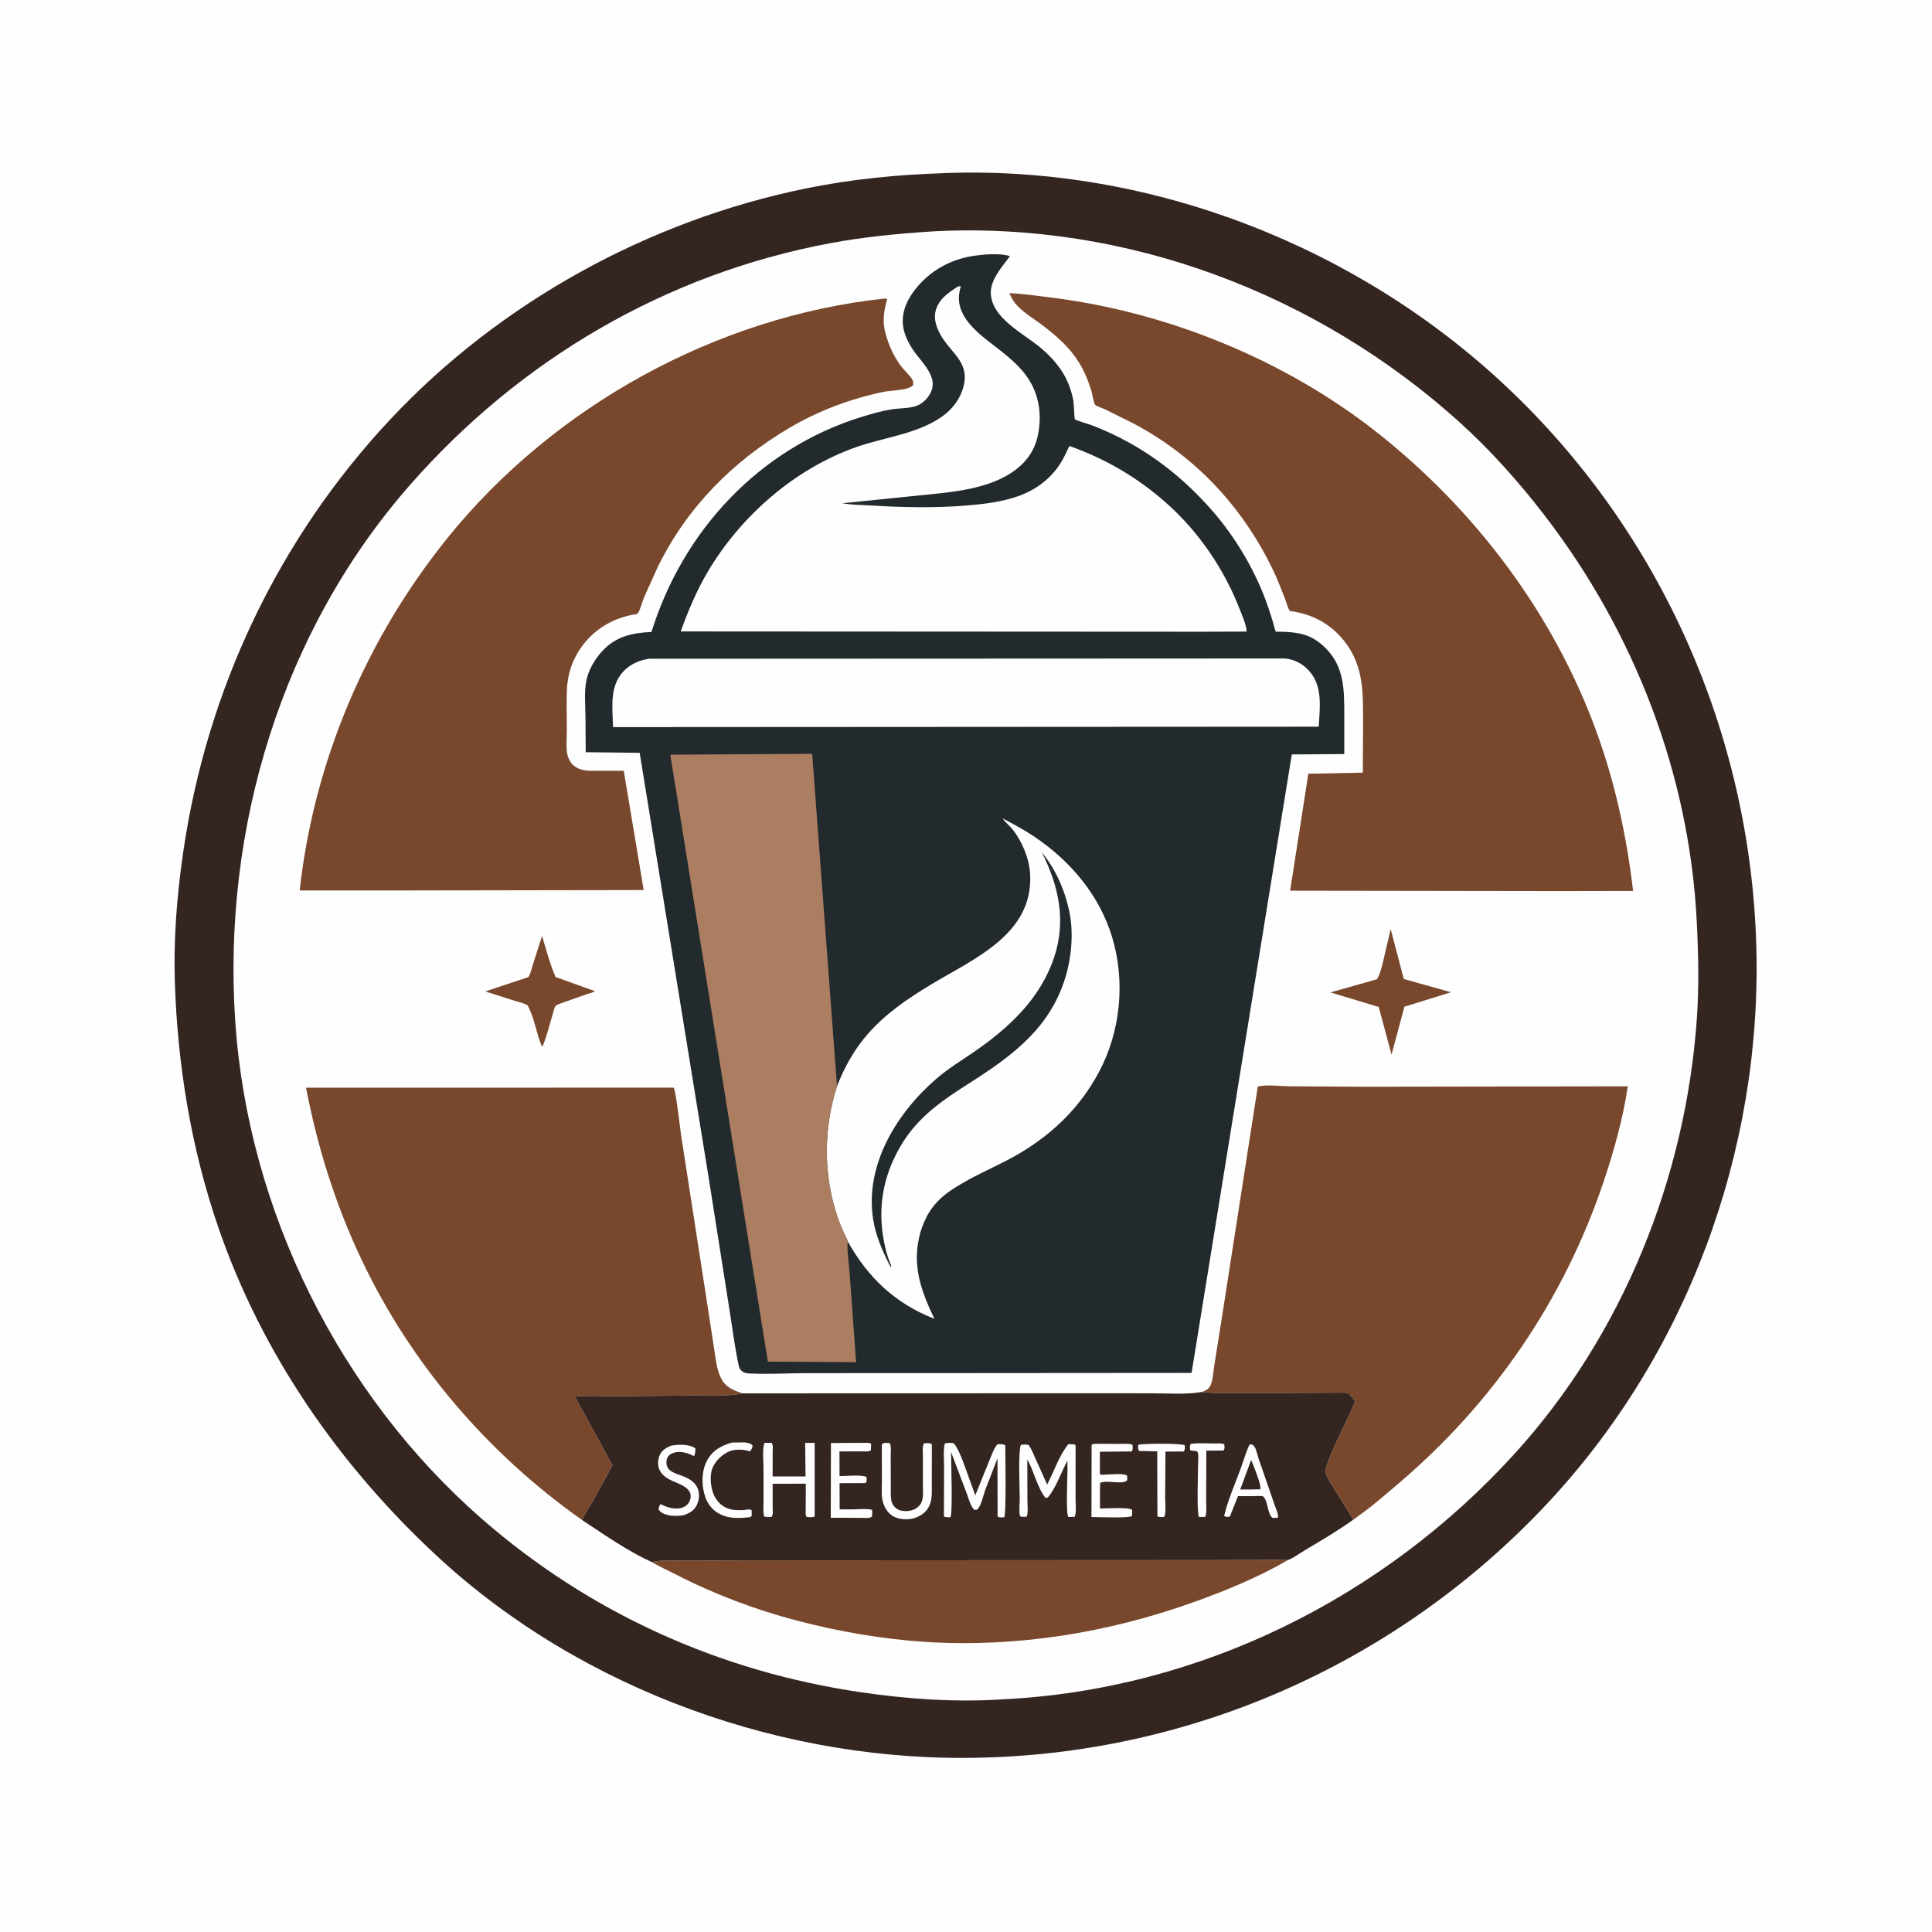 <svg version="1.1" xmlns="http://www.w3.org/2000/svg" style="display: block;" viewBox="0 0 2048 2048" width="1024" height="1024">
<path transform="translate(0,0)" fill="rgb(254,254,254)" d="M -0 -0 L 2048 0 L 2048 2048 L -0 2048 L -0 -0 z"/>
<path transform="translate(0,0)" fill="rgb(52,37,33)" d="M 1000.53 183.554 L 1003.99 183.39 C 1221.14 175.975 1438.96 261.283 1596.73 409.753 C 1760.44 563.816 1855.36 778.027 1861.76 1002.59 C 1867.98 1220.91 1787.68 1437.84 1637.29 1596.85 C 1482.57 1760.45 1269.2 1856.96 1043.75 1863.08 C 834.302 1869.6 617.026 1792.26 462.877 1649.16 C 359.288 1552.99 277.335 1434.84 231.263 1300.63 C 202.497 1216.84 188.063 1128.31 185.305 1039.91 C 183.891 994.617 187.681 948.144 194.191 903.366 C 219.253 730.978 295.162 570.819 414.5 443.759 C 530.42 320.339 687.465 234.055 853.169 199.986 C 902.099 189.926 950.69 185.142 1000.53 183.554 z"/>
<path transform="translate(0,0)" fill="rgb(254,254,254)" d="M 986.529 245.42 L 990.623 245.171 C 1194.25 234.856 1395.72 311.114 1546.51 446.96 C 1579.94 477.069 1610.12 510.981 1637.51 546.603 C 1732.71 670.421 1790.88 820.931 1798.67 977.402 C 1800.37 1011.46 1801.12 1046.1 1798.71 1080.15 C 1786.8 1248.73 1720.14 1414.68 1606.18 1540.31 C 1466.63 1694.17 1271.03 1791.27 1062.75 1801.37 L 1061.54 1801.46 C 1011.94 1804.56 961.47 1801.07 912.378 1793.83 C 762.282 1771.72 625.062 1709.81 510.768 1610.04 C 359.575 1478.07 262.77 1282.53 249.348 1082.46 C 235.657 878.365 298.508 669.469 434.218 514.531 C 550.721 381.521 705.191 290.601 879.525 257.895 C 915.018 251.237 950.556 247.815 986.529 245.42 z"/>
<path transform="translate(0,0)" fill="rgb(121,72,44)" d="M 574.559 992.171 C 579.096 1006.66 582.811 1021.81 588.961 1035.71 L 630.614 1050.65 C 628.678 1052.26 624.403 1053.05 621.977 1053.87 L 599.645 1061.8 C 597.722 1062.57 590.118 1064.92 588.974 1066.27 C 587.547 1067.95 586.471 1073.42 585.788 1075.59 C 582.353 1086.51 579.563 1098.85 575.082 1109.3 L 574.06 1108.5 C 568.758 1095.86 566.94 1081.56 561.021 1069.23 C 560.775 1068.72 559.579 1066 559.104 1065.66 C 556.108 1063.53 550.463 1062.41 546.91 1061.28 L 514.376 1050.95 L 560.128 1035.77 C 562.552 1031.8 563.633 1026.43 565.044 1022 L 574.559 992.171 z"/>
<path transform="translate(0,0)" fill="rgb(121,72,44)" d="M 1474.2 984.867 L 1488.06 1037.76 L 1538.18 1051.83 L 1488.76 1067.12 L 1475.08 1117.93 L 1461.5 1067.42 L 1410.25 1052.01 L 1459.57 1038.08 C 1463.29 1032.08 1464.92 1024.15 1466.6 1017.33 L 1474.2 984.867 z"/>
<path transform="translate(0,0)" fill="rgb(121,72,44)" d="M 691.017 1655.9 C 702.087 1653.13 716.439 1654.5 727.948 1654.41 L 798.592 1654.07 L 1101.62 1653.89 L 1280.32 1653.8 L 1330.69 1653.66 C 1342.14 1653.55 1353.67 1652.87 1365.1 1653.79 C 1334.15 1671.93 1298.58 1686.43 1264.9 1698.5 C 1174.69 1730.84 1077.52 1746.52 981.628 1740.53 C 935.901 1737.67 889.306 1729.54 844.994 1717.97 C 800.877 1706.44 757.008 1689.9 716.457 1669.02 C 708.101 1664.71 699.038 1660.74 691.017 1655.9 z"/>
<path transform="translate(0,0)" fill="rgb(121,72,44)" d="M 617.068 1611.31 C 517.21 1540.93 435.74 1445.93 383.293 1335.38 C 355.621 1277.05 336.603 1216.32 324.395 1152.99 L 714.118 1152.96 C 716.395 1155.56 721.1 1197.5 721.946 1203.09 L 748.623 1375.12 L 756.815 1428.53 C 758.563 1439.23 759.437 1451.14 764.315 1460.92 C 769.237 1470.79 777.5 1473.89 787.333 1477.01 C 770.755 1480.39 752.998 1479.14 736.119 1479.25 L 655.164 1480.05 C 640.173 1480.12 624.282 1479.14 609.394 1480.43 L 649.223 1553.25 L 628.335 1591.32 C 624.799 1597.6 620.245 1603.62 617.521 1610.27 L 617.068 1611.31 z"/>
<path transform="translate(0,0)" fill="rgb(121,72,44)" d="M 1274.09 1475.57 L 1275.07 1475.19 C 1278.68 1473.74 1281.65 1472.08 1283.28 1468.36 C 1285.83 1462.53 1286.02 1454.82 1287.03 1448.5 L 1295.06 1398 L 1333.29 1151.75 C 1342.85 1149.48 1357.39 1151.43 1367.43 1151.51 L 1444.92 1151.99 L 1725.53 1151.55 C 1720.41 1185.87 1710.82 1220.19 1699.76 1253.03 C 1657.51 1378.38 1582.77 1487.48 1482 1572.96 C 1470.02 1583.12 1458.12 1593.63 1445.5 1602.99 L 1434.64 1610.84 L 1408.97 1569.68 C 1407.68 1567.09 1405.71 1563.15 1405.18 1560.35 C 1403.53 1551.66 1432.03 1498.28 1436.46 1485.48 L 1433.5 1481.6 C 1432.57 1480.49 1430.7 1477.88 1429.51 1477.17 C 1427.62 1476.05 1421.97 1476.28 1419.73 1476.28 L 1393.52 1476.41 L 1322.55 1476.71 C 1306.45 1476.76 1290.12 1477.34 1274.09 1475.57 z"/>
<path transform="translate(0,0)" fill="rgb(52,37,33)" d="M 1274.09 1475.57 C 1290.12 1477.34 1306.45 1476.76 1322.55 1476.71 L 1393.52 1476.41 L 1419.73 1476.28 C 1421.97 1476.28 1427.62 1476.05 1429.51 1477.17 C 1430.7 1477.88 1432.57 1480.49 1433.5 1481.6 L 1436.46 1485.48 C 1432.03 1498.28 1403.53 1551.66 1405.18 1560.35 C 1405.71 1563.15 1407.68 1567.09 1408.97 1569.68 L 1434.64 1610.84 C 1418.15 1622.71 1400.51 1633.02 1383.06 1643.4 C 1377.49 1646.71 1371.12 1651.59 1365.1 1653.79 C 1353.67 1652.87 1342.14 1653.55 1330.69 1653.66 L 1280.32 1653.8 L 1101.62 1653.89 L 798.592 1654.07 L 727.948 1654.41 C 716.439 1654.5 702.087 1653.13 691.017 1655.9 C 665.219 1644.2 640.646 1626.88 617.068 1611.31 L 617.521 1610.27 C 620.245 1603.62 624.799 1597.6 628.335 1591.32 L 649.223 1553.25 L 609.394 1480.43 C 624.282 1479.14 640.173 1480.12 655.164 1480.05 L 736.119 1479.25 C 752.998 1479.14 770.755 1480.39 787.333 1477.01 L 1125.52 1476.91 L 1220.69 1476.94 C 1238 1476.94 1257.06 1478.48 1274.09 1475.57 z"/>
<path transform="translate(0,0)" fill="rgb(254,254,254)" d="M 1262.15 1530.5 C 1270.48 1529.4 1279.95 1530.17 1288.42 1530.14 C 1291.51 1530.13 1294.96 1529.6 1297.79 1531.01 C 1297.96 1533.81 1298.63 1535.25 1296.94 1537.63 L 1278.76 1537.7 L 1278.56 1590.82 C 1278.56 1595.57 1279.51 1603.86 1277.5 1608 L 1271 1608.05 C 1268.44 1604.5 1269.98 1560.81 1269.99 1552.9 C 1270 1548.95 1270.94 1542.56 1269.46 1539.07 C 1268.93 1537.84 1263.42 1538.01 1261.64 1537.29 C 1261.21 1534.5 1261.09 1533.24 1262.15 1530.5 z"/>
<path transform="translate(0,0)" fill="rgb(254,254,254)" d="M 1206.66 1531.5 C 1212.37 1530.11 1251.88 1529.83 1255.85 1532 C 1255.94 1534.86 1256.58 1536.27 1254.74 1538.6 L 1235.45 1538.75 L 1235.1 1587.5 C 1235.1 1592.14 1236.4 1604.68 1234 1607.99 C 1231.41 1608.2 1229.43 1608.41 1226.92 1607.5 L 1226.7 1538.48 L 1207.5 1538.07 C 1205.99 1535.46 1206.43 1534.44 1206.66 1531.5 z"/>
<path transform="translate(0,0)" fill="rgb(254,254,254)" d="M 775.921 1529.17 L 789 1529.02 C 792.39 1529.26 795.616 1529.83 797.931 1532.5 C 797.259 1535.15 796.715 1536.47 794.872 1538.5 C 788.912 1536.32 779.32 1535.99 773.403 1538.38 C 765.694 1541.49 758.344 1548.53 755.21 1556.31 C 751.999 1564.28 753.334 1576.89 756.705 1584.58 C 759.461 1590.88 764.772 1596.64 771.36 1598.93 L 772.5 1599.31 C 777.802 1601.18 782.699 1600.88 788.233 1600.75 C 790.939 1600.46 794.707 1599.33 796.822 1601 L 796.835 1607 L 795 1608.3 C 784.297 1609.35 773.635 1610.14 763.673 1605.29 C 755.698 1601.42 750.362 1594.83 747.512 1586.52 C 743.44 1574.64 743.527 1559.78 749.356 1548.51 C 755.056 1537.5 764.533 1532.49 775.921 1529.17 z"/>
<path transform="translate(0,0)" fill="rgb(254,254,254)" d="M 711.771 1532.29 L 719 1531.59 C 724.305 1531.39 733.222 1531.81 737.158 1535.5 C 737.019 1538.35 737.096 1540.92 735.712 1543.5 C 729.654 1540.58 722.504 1537.98 715.71 1539.6 C 712.438 1540.37 709.364 1541.74 707.673 1544.8 C 706.087 1547.66 706.098 1552.03 707.382 1554.99 C 709.803 1560.58 718.068 1562.5 723.265 1564.54 C 730.191 1567.27 736.788 1570.64 739.672 1578.03 C 741.811 1583.5 741.242 1589.6 738.873 1594.88 C 735.894 1601.51 730.995 1603.92 724.417 1606.26 C 719.241 1607.03 712.901 1607.28 707.801 1605.99 C 704 1605.03 700.136 1603.46 698.044 1600 C 698.489 1597.68 698.793 1596.25 700.232 1594.36 L 702.429 1595.48 C 708.51 1598.42 717.214 1600.56 723.83 1597.96 C 727.501 1596.51 730.278 1593.82 731.5 1590.02 C 735.896 1576.36 717.643 1572.78 709.222 1568.11 C 704.978 1565.75 701.114 1562.5 699.075 1558 C 696.921 1553.25 697.276 1547.74 699.133 1542.97 C 701.356 1537.27 706.435 1534.53 711.771 1532.29 z"/>
<path transform="translate(0,0)" fill="rgb(254,254,254)" d="M 1159.7 1530.5 L 1187.47 1530.59 C 1191.46 1530.63 1196.83 1529.97 1200.46 1531.5 C 1200.61 1534.34 1201.31 1536.2 1199.63 1538.6 L 1165.92 1538.88 L 1165.9 1561.63 C 1166.46 1564.17 1168.22 1563.2 1170.47 1563.19 C 1176.37 1563.17 1189.91 1561.42 1194.73 1564.06 L 1194.91 1569 C 1190.92 1574.51 1172.86 1568.26 1166.18 1572 L 1165.99 1580.5 L 1166.04 1599.07 C 1172.29 1599.09 1196.3 1597.41 1200.1 1600.5 L 1199.97 1607 C 1196.65 1609.55 1163.71 1608.13 1156.99 1608.13 L 1157.15 1531.5 L 1159.7 1530.5 z"/>
<path transform="translate(0,0)" fill="rgb(254,254,254)" d="M 916.163 1529.48 C 918.848 1529.5 921.184 1528.99 923.459 1530.5 L 923.14 1537.5 C 920.357 1539.09 916.728 1538.46 913.523 1538.48 L 889.869 1538.59 L 889.953 1564.72 C 898.445 1564.7 910.484 1563.12 918.5 1565.43 C 918.659 1568.32 919.331 1569.8 917.5 1572.12 L 889.957 1572.26 L 890.087 1599.98 L 904.487 1599.98 C 910.636 1599.94 918.486 1599.02 924.381 1600.5 C 924.827 1603.4 924.654 1605.19 924.085 1608 C 921.059 1609.74 914.948 1608.94 911.413 1608.94 L 880.638 1608.92 L 880.825 1529.66 L 916.163 1529.48 z"/>
<path transform="translate(0,0)" fill="rgb(254,254,254)" d="M 937.368 1529.5 L 943.099 1529.64 C 945.029 1532.96 944.182 1538.56 944.185 1542.45 L 944.284 1576.17 C 944.319 1581.57 943.616 1589.65 946.193 1594.48 C 947.811 1597.51 951.141 1600.28 954.477 1601.1 L 955.5 1601.32 C 959.289 1602.18 962.724 1601.92 966.5 1600.96 C 970.549 1599.92 974.73 1596.82 976.589 1593.04 C 979.183 1587.76 978.305 1580.09 978.319 1574.35 L 978.325 1543.27 C 978.319 1539.17 977.423 1533.48 979.5 1529.99 C 982.702 1529.89 985.095 1529.15 987.778 1531 L 987.798 1541.25 L 987.764 1573.47 C 987.736 1579.97 988.226 1587.84 985.989 1594 C 983.492 1600.88 978.969 1605.19 972.314 1608.13 C 965.284 1611.24 956.034 1611.28 948.964 1608.36 C 943.445 1606.08 939.487 1601.31 937.237 1595.88 L 936.695 1594.5 C 933.771 1587.23 934.884 1578.05 934.861 1570.27 L 934.762 1531.03 L 937.368 1529.5 z"/>
<path transform="translate(0,0)" fill="rgb(254,254,254)" d="M 1324.36 1531.5 L 1327.01 1531.02 C 1327.84 1531.71 1328.81 1532.26 1329.5 1533.09 C 1331.48 1535.45 1333.24 1543.49 1334.34 1546.68 L 1351.19 1595.47 C 1352.26 1598.47 1355.76 1606.26 1354.5 1608.92 L 1349 1609.04 C 1343.38 1604.93 1344.28 1591.44 1339.21 1586.44 C 1338.17 1585.42 1330.99 1585.94 1329.19 1585.95 L 1312.33 1585.99 L 1303.7 1607.7 C 1301.05 1607.92 1300.01 1608.32 1297.64 1607 C 1301.46 1590.71 1308.49 1574.69 1314.35 1558.99 C 1317.73 1549.94 1320.42 1540.28 1324.36 1531.5 z"/>
<path transform="translate(0,0)" fill="rgb(52,37,33)" d="M 1326.26 1547.66 L 1327.04 1549.45 C 1328.99 1554.22 1337.58 1575.01 1335.99 1578.7 L 1326.5 1578.9 L 1314.68 1578.92 L 1326.26 1547.66 z"/>
<path transform="translate(0,0)" fill="rgb(254,254,254)" d="M 810.331 1529.5 L 817.807 1529.41 C 819.822 1531.93 819.072 1535.29 819.066 1538.47 L 819.011 1565.13 L 853.92 1565.1 L 853.516 1529.52 L 863.59 1529.52 L 863.583 1607.5 C 860.962 1608.78 857.835 1608.19 855 1608.03 C 853.461 1605.44 854.102 1602.13 854.109 1599.13 L 854.17 1572.82 L 819.025 1572.85 L 819.065 1598.61 C 819.063 1601.53 819.77 1605.46 818 1607.9 C 815.079 1608.15 812.784 1608.32 809.906 1607.5 C 808.83 1601.74 809.375 1595.4 809.365 1589.52 L 809.359 1555.85 C 809.369 1548.13 807.943 1536.59 810.331 1529.5 z"/>
<path transform="translate(0,0)" fill="rgb(254,254,254)" d="M 1082.24 1531.5 C 1085.02 1531.3 1087.56 1531.06 1090.32 1531.63 C 1093.71 1536.46 1095.91 1542.35 1098.36 1547.7 L 1110.03 1573.65 C 1117.38 1559.82 1122.6 1543.02 1132.5 1530.87 L 1139 1531.05 L 1140.17 1532.5 L 1140.16 1589.77 C 1140.16 1593.98 1141.29 1604.95 1139 1607.97 L 1132.5 1608.06 C 1129.76 1604.46 1131.54 1566.3 1131.58 1558.79 L 1131.49 1548.38 C 1125.09 1560.29 1119.62 1576.72 1111.13 1586.92 C 1110.26 1587.97 1109.51 1587.66 1108.21 1587.77 C 1099.4 1576.61 1096.13 1559.56 1088.98 1547.06 L 1089.1 1590.19 C 1089.11 1595.51 1090.02 1602.56 1088.5 1607.64 C 1085.9 1607.95 1084.14 1608.09 1081.54 1607.5 L 1081.26 1606.76 C 1079.94 1601.89 1080.96 1594.02 1080.96 1588.75 C 1080.96 1578.87 1079.1 1537.98 1082.24 1531.5 z"/>
<path transform="translate(0,0)" fill="rgb(254,254,254)" d="M 1006.08 1529.5 C 1007.75 1529.45 1009.34 1529.69 1011 1529.87 C 1015.47 1535.28 1018.49 1543.32 1021.06 1549.85 L 1033.83 1585.07 L 1049.38 1546.7 C 1051.54 1541.78 1053.69 1534.69 1057.5 1530.94 C 1060.56 1530.98 1063.1 1530.38 1065.64 1532.21 C 1065.62 1540.25 1066.88 1605.45 1064.5 1608.34 C 1062.02 1608.48 1059.69 1608.94 1057.5 1607.54 L 1057.37 1545.87 L 1044.28 1579.72 C 1042.37 1585.04 1040.11 1595.61 1036.48 1599.57 C 1035.32 1600.83 1034.44 1600.44 1032.87 1600.5 C 1028.76 1596.65 1026.79 1588.4 1024.77 1583.11 L 1008.17 1539.24 C 1008.1 1548.25 1010.11 1603.47 1007.5 1608.33 C 1004.97 1608.41 1002.97 1608.57 1000.6 1607.5 L 1000.76 1555.58 C 1000.79 1547.6 999.695 1537.8 1001.5 1530.06 L 1006.08 1529.5 z"/>
<path transform="translate(0,0)" fill="rgb(121,72,44)" d="M 1069.87 310.716 C 1084.68 311.362 1099.84 313.637 1114.56 315.469 C 1237.51 330.768 1362.15 381.452 1459.71 458.413 C 1563.94 540.634 1647.01 650.836 1692.46 775.993 C 1712.31 830.668 1724.31 886.761 1731.17 944.447 L 1653.87 944.602 L 1367.59 944.172 L 1386.89 820.175 L 1444.63 819.049 L 1444.92 765.622 C 1444.87 733.941 1445.7 706.219 1425.25 679.909 C 1410.84 661.381 1390.42 650.5 1367.28 647.739 C 1364.89 644.056 1363.62 638.61 1362.11 634.44 L 1353.37 612.744 C 1338.37 579.133 1318.24 547.898 1293.59 520.528 C 1267.35 491.395 1235.48 466.665 1200.74 448.525 L 1171.43 433.935 C 1168.41 432.493 1163.81 431.241 1161.16 429.346 C 1159.37 428.075 1157.91 417.469 1157.03 414.644 C 1153.59 403.621 1149.39 393.213 1143.23 383.419 C 1133.39 367.787 1119.69 355.964 1105.15 344.842 C 1095.78 337.67 1083.55 330.708 1076.11 321.547 C 1073.53 318.36 1071.72 314.367 1069.87 310.716 z"/>
<path transform="translate(0,0)" fill="rgb(121,72,44)" d="M 937.422 316.5 C 939.287 316.419 938.247 316.315 940.5 317.104 C 937.005 328.375 935.272 340.611 938.384 352.199 L 938.89 354 C 942.197 366.444 947.355 377.502 954.954 387.922 C 957.886 391.942 966.463 399.603 967.771 404 C 968.152 405.281 967.957 406.667 968.05 408 C 963.915 413.894 944.565 413.731 936.771 415.349 C 901.819 422.606 867.68 435.344 836.892 453.51 C 776.835 488.947 728.602 537.414 697.528 600.41 L 682.551 633.607 C 680.835 637.819 678.439 647.515 675.746 650.696 C 675.617 650.848 670.908 651.605 670.435 651.698 C 659.473 653.858 649.424 657.633 639.936 663.591 C 621.493 675.17 607.727 694.211 602.997 715.561 L 602.587 717.5 L 601.155 727 C 600.26 742.749 600.864 758.869 600.879 774.656 C 600.886 782.256 599.834 791.916 601.314 799.3 C 602.089 803.169 603.998 807.338 606.762 810.18 C 614.834 818.477 626.526 817.005 637.08 817.046 L 661.199 817.087 L 682.352 943.513 L 437.25 943.911 L 317.693 943.946 C 332.626 807.396 388.332 676.917 474.381 570.262 C 586.955 430.729 759.052 335.687 937.422 316.5 z"/>
<path transform="translate(0,0)" fill="rgb(34,42,46)" d="M 1038.96 270.403 C 1046.49 269.243 1064.05 268.693 1070.56 271.707 C 1062.29 282.453 1049.68 296.764 1050.29 311.134 C 1051.39 337.17 1084.36 353.245 1102.07 367.834 C 1111.63 375.706 1119.33 383.789 1126.07 394.236 C 1132.12 403.612 1135.76 414.026 1137.86 424.94 C 1138.46 428.063 1138.65 443.425 1139.49 444.464 C 1140.5 445.713 1154.66 449.769 1156.85 450.601 C 1170.83 455.91 1184.6 462.344 1197.66 469.625 C 1231.87 488.694 1261.91 514.266 1287.31 543.999 C 1308.69 569.022 1326.64 598.765 1338.98 629.274 C 1342.99 639.163 1346.27 649.205 1349.36 659.407 C 1349.78 660.769 1351.71 668.874 1352.52 669.583 C 1352.81 669.839 1353.3 669.593 1353.68 669.598 C 1364.46 669.752 1375.17 670.088 1385.43 673.808 C 1392.54 676.386 1399.46 681.354 1404.85 686.674 C 1425.14 706.71 1424.95 731.21 1425 757.649 L 1424.98 799.318 L 1369.36 799.752 L 1263.12 1455.35 L 996.5 1455.56 L 855.945 1455.59 C 835.505 1455.61 814.337 1456.98 794 1455.92 C 791.621 1455.8 789.024 1455.37 787.061 1453.89 C 784.575 1452.03 783.752 1450.65 783.092 1447.62 C 778.822 1428.03 776.414 1407.64 773.177 1387.82 L 751.245 1248.54 L 678.064 797.986 L 620.944 797.383 L 620.881 796.473 L 620.632 760.285 C 620.548 748.136 619.173 734.029 621.413 722.156 C 623.612 710.501 630.224 699.202 638.134 690.505 C 652.458 674.757 670.054 670.771 690.605 669.927 C 723.952 562.41 805.146 475.177 913.802 441.797 C 924.064 438.644 934.798 435.548 945.414 433.886 C 953.973 432.545 963.846 433.151 971.974 430.047 C 975.974 428.52 979.781 425.542 982.515 422.275 C 998.799 402.815 979.088 387.003 968.391 371.642 C 962.974 363.864 958.087 353.948 957.138 344.404 C 955.612 329.06 962.903 315.181 972.572 303.821 C 989.613 283.803 1013.09 272.633 1038.96 270.403 z"/>
<path transform="translate(0,0)" fill="rgb(254,254,254)" d="M 687.727 698.313 L 1361 698.005 C 1371.64 698.454 1380.72 703.443 1387.76 711.213 C 1402.41 727.394 1399.05 750.215 1397.92 770.324 L 1362.25 770.351 L 649.865 770.769 C 649.446 752.849 646.265 731.647 657.266 716.182 C 664.756 705.651 675.237 700.318 687.727 698.313 z"/>
<path transform="translate(0,0)" fill="rgb(254,254,254)" d="M 887.369 1151.17 C 895.053 1131.32 905.598 1112.47 919.626 1096.37 C 938.556 1074.63 961.773 1058.86 986.229 1044.05 C 1031.95 1016.35 1095.62 990.554 1091.96 926.417 C 1091.02 909.886 1083.28 891.317 1072.8 878.498 C 1069.84 874.872 1065.23 871.464 1062.91 867.522 C 1074.31 873.635 1085.81 879.721 1096.55 886.968 C 1134.74 912.754 1165.26 948.626 1178.83 993.184 C 1193.11 1040.08 1187.99 1093.5 1164.76 1136.72 C 1145.4 1172.73 1118.24 1199.74 1083.42 1221.03 C 1062.93 1233.55 1040.67 1242.17 1019.99 1254.35 C 1009.98 1260.24 1000.72 1266.06 992.83 1274.69 C 981.685 1286.9 975.092 1303.26 972.908 1319.5 L 972.65 1321.35 C 969.048 1349.16 978.84 1373.53 990.502 1398 C 949.006 1381.78 920.147 1354.46 898.628 1315.9 C 898.689 1314.52 896.071 1310.25 895.358 1308.69 C 892.658 1302.77 890.12 1296.76 888.007 1290.61 C 872.651 1245.88 872.741 1195.99 887.369 1151.17 z"/>
<path transform="translate(0,0)" fill="rgb(34,42,46)" d="M 1104.38 903.466 C 1119.18 921.907 1128.15 942.087 1133.26 965 C 1138.28 987.523 1136.02 1014.04 1129.41 1035.93 C 1113.44 1088.85 1074.28 1118.36 1029.84 1146.74 C 1000.59 1165.42 974.204 1182.57 955.769 1213.02 C 934.768 1247.71 929.227 1284.6 938.772 1324 C 940.263 1330.16 942.204 1335.65 944.596 1341.5 L 944.704 1343.29 C 943.355 1341.94 942.851 1340.77 942.01 1339.08 C 934.619 1324.22 928.173 1309.12 925.58 1292.58 C 916.485 1234.55 950.87 1179.33 993.229 1142.95 C 1005.55 1132.37 1019.53 1124.02 1032.86 1114.8 C 1069.93 1089.17 1102.93 1058.5 1117.5 1014.59 C 1130.38 975.769 1122.27 939.071 1104.38 903.466 z"/>
<path transform="translate(0,0)" fill="rgb(172,126,97)" d="M 898.628 1315.9 C 897.568 1326.14 899.83 1337.61 900.499 1347.95 L 907.498 1443.97 L 813.983 1443.38 L 710.55 799.996 L 860.944 799.099 L 887.163 1149.96 L 887.369 1151.17 C 872.741 1195.99 872.651 1245.88 888.007 1290.61 C 890.12 1296.76 892.658 1302.77 895.358 1308.69 C 896.071 1310.25 898.689 1314.52 898.628 1315.9 z"/>
<path transform="translate(0,0)" fill="rgb(254,254,254)" d="M 1015.91 303.5 L 1018.52 303.229 C 1017.67 306.127 1017.02 309.053 1016.69 312.061 C 1013.76 338.711 1041.5 356.621 1059.71 370.988 C 1069.42 378.648 1078.47 386.225 1086.16 395.994 C 1099.32 412.72 1104.14 433.202 1101.4 454.197 L 1101.15 456 C 1099.52 468.019 1095.17 478.962 1087.12 488.178 C 1063.68 515.005 1021.77 520.362 988.586 523.748 L 948.616 527.813 L 892.852 533.474 C 903 535.301 913.73 535.239 924.031 535.872 C 957.116 537.906 991.026 538.586 1024.07 535.907 C 1042.59 534.404 1061.88 532.159 1079.5 525.899 C 1097.31 519.569 1112.79 508.298 1123.31 492.462 C 1127.38 486.345 1130.4 479.359 1133.59 472.758 C 1172.38 486.56 1206.09 506.271 1236.9 533.708 C 1270.75 563.858 1297.43 603.054 1313.91 645.219 C 1316.71 652.372 1321.06 661.911 1321.5 669.508 L 1273.5 669.659 L 721.585 669.352 C 729.512 647.414 738.294 626.365 750.173 606.23 C 785.098 547.031 842.385 496.985 907.477 474.009 C 936.561 463.743 969.511 460.471 995.759 443.513 C 1009.01 434.948 1018.96 422.392 1022.03 406.646 C 1026.22 385.185 1010.5 375.258 999.946 359.642 C 994.378 351.407 989.356 340.436 991.623 330.326 C 994.528 317.375 1005.35 310.031 1015.91 303.5 z"/>
</svg>